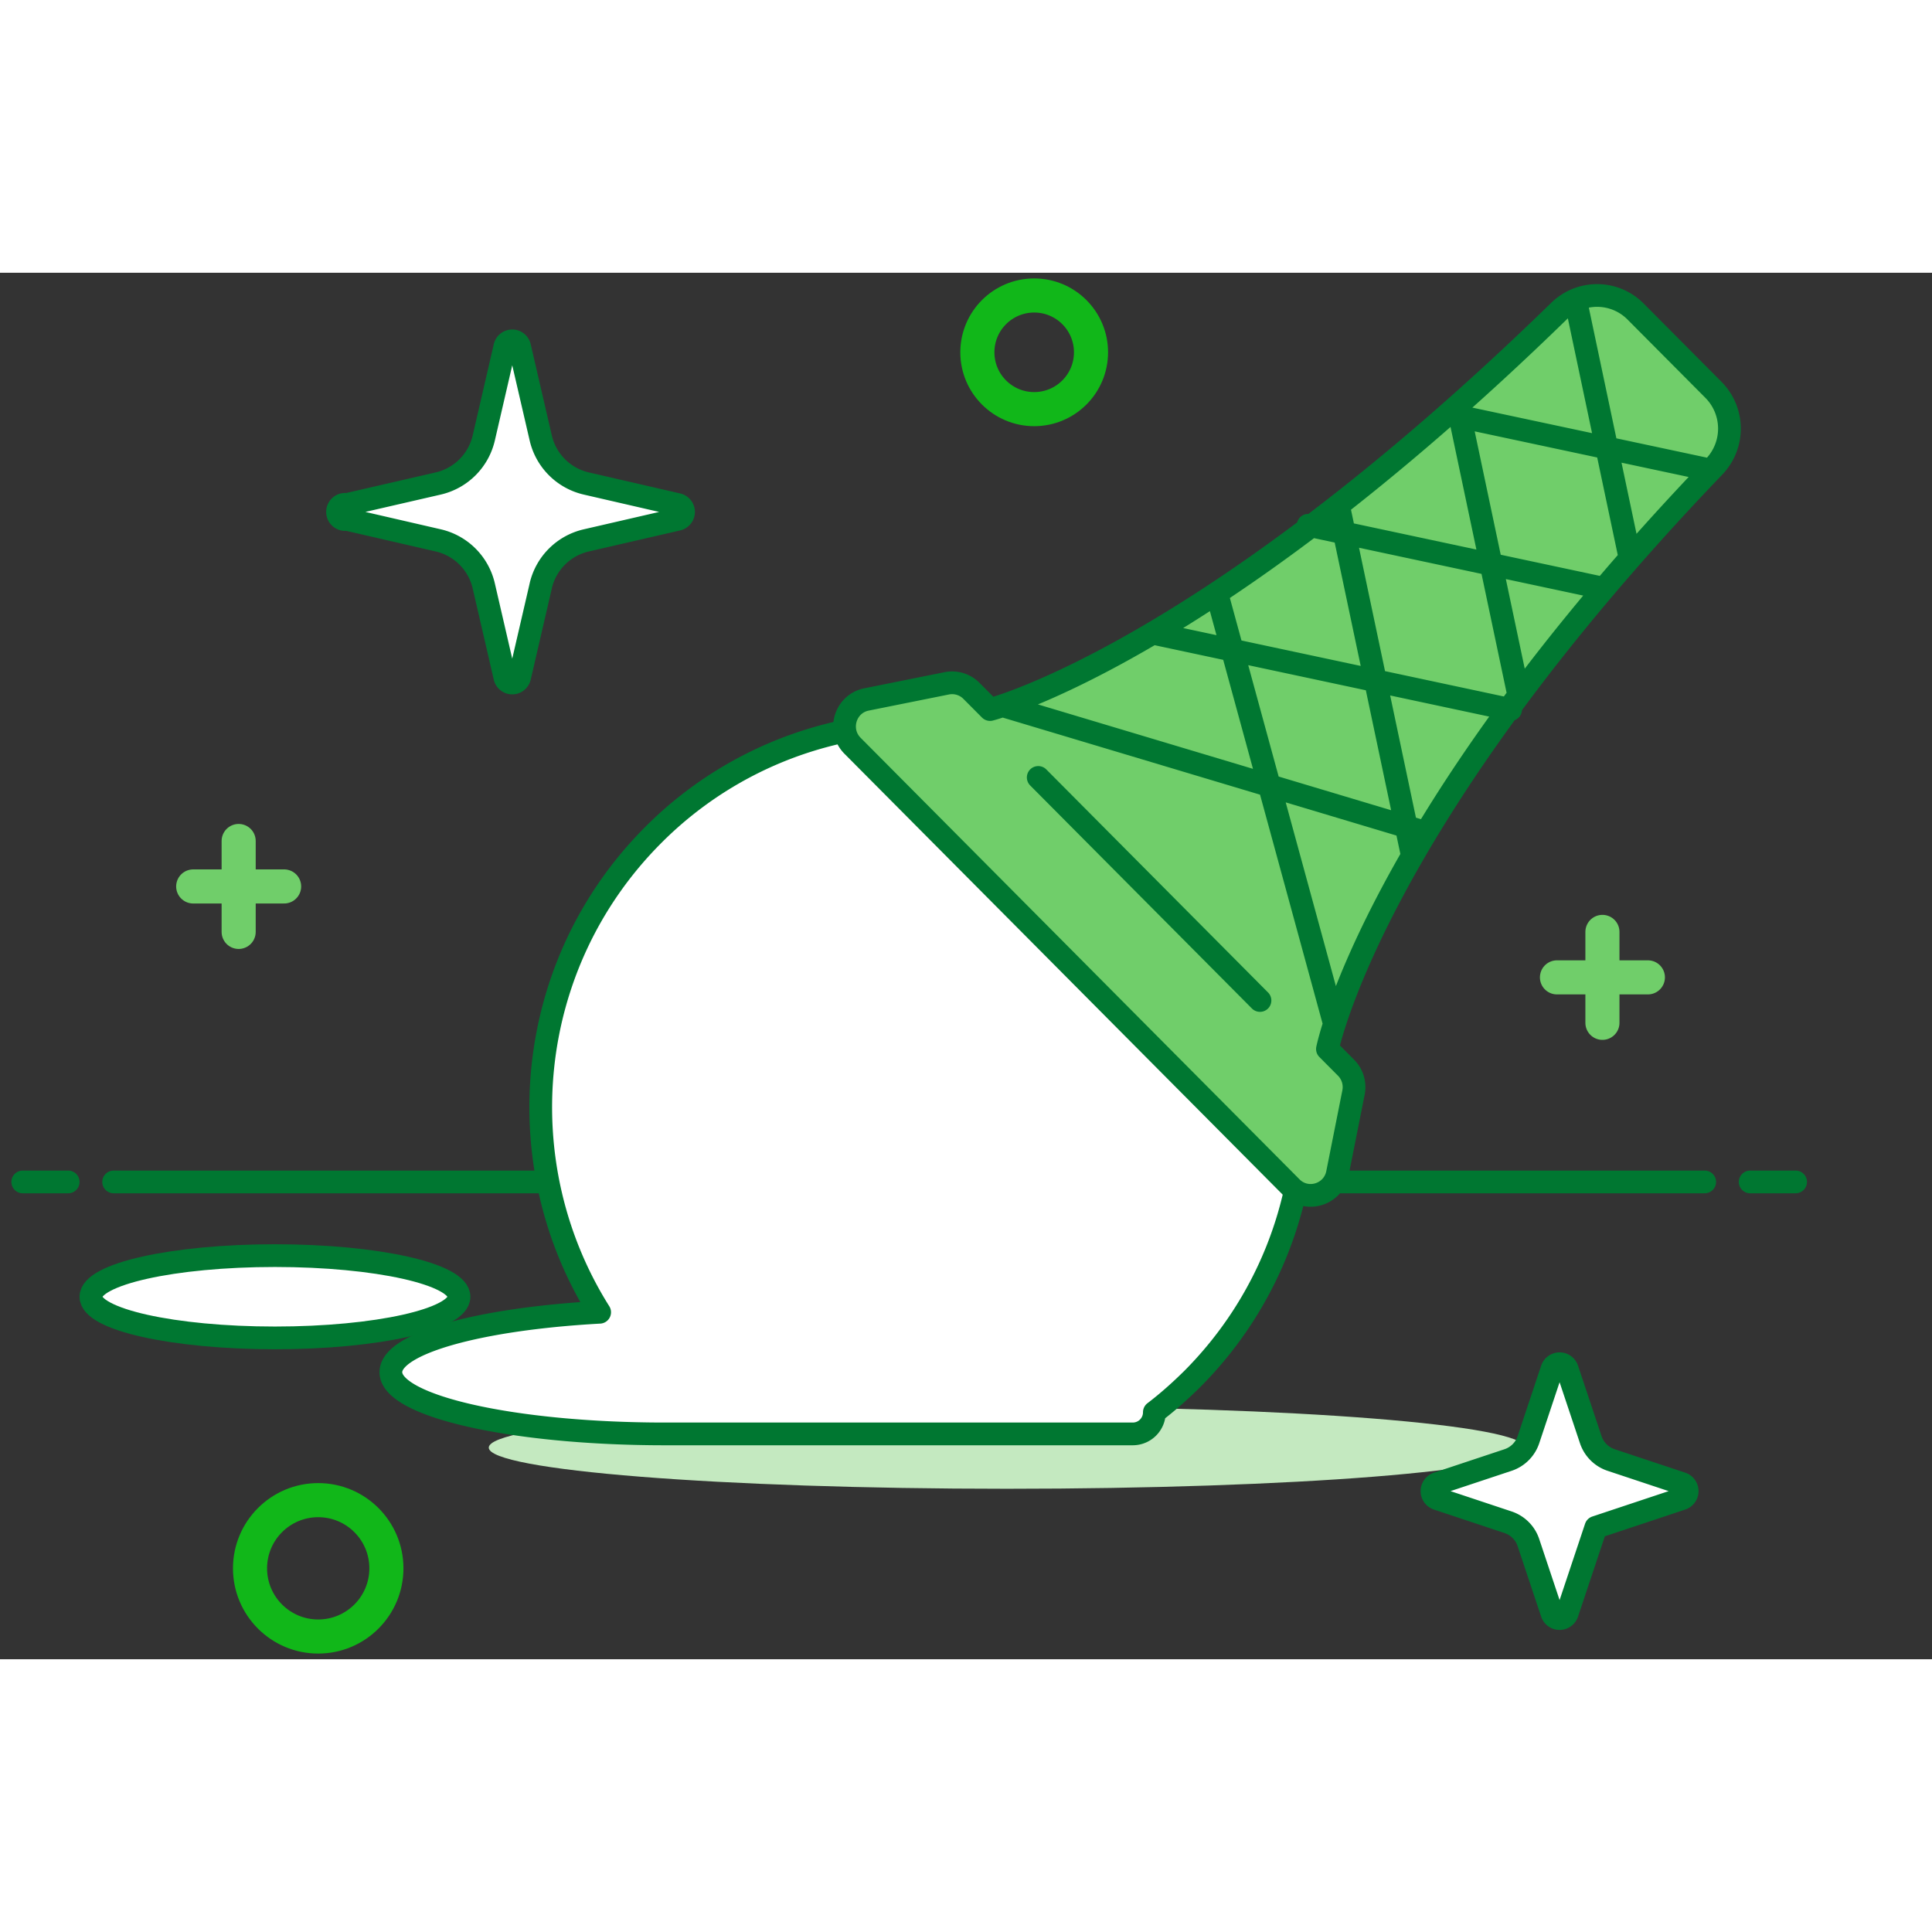 <svg xmlns="http://www.w3.org/2000/svg" width="120" height="120" viewBox="0 0 85 61">
    <rect x="0" y="0" width="85" height="61" fill="#333333" stroke="none"/>
    <g fill="none" fill-rule="evenodd" transform="translate(1 1)">
        <path stroke="#007731" stroke-linecap="round" stroke-linejoin="round" d="M4 39h70M0 39h2M76 39h2"/>
        <path fill="#C4E9C0" d="M66.09 50.69c0 1-10.205 1.81-22.793 1.81s-22.793-.81-22.793-1.81c0-1.001 10.205-1.81 22.793-1.81s22.794.809 22.794 1.81"/>
        <path fill="#FFF" d="M51.465 23.764a16.72 16.72 0 0 0-23.753 0c-5.661 5.694-6.44 14.44-2.33 20.97-5.273.29-9.185 1.36-9.185 2.636 0 1.5 5.397 2.716 12.055 2.716h20.587a.95.95 0 0 0 .948-.953c.588-.447 1.14-.942 1.678-1.473 6.563-6.602 6.563-17.295 0-23.896"/>
        <path stroke="#007731" stroke-linecap="round" stroke-linejoin="round" d="M51.465 23.764a16.72 16.72 0 0 0-23.753 0c-5.661 5.694-6.44 14.44-2.33 20.97-5.273.29-9.185 1.36-9.185 2.636 0 1.5 5.397 2.716 12.055 2.716h20.587a.95.95 0 0 0 .948-.953c.588-.447 1.14-.942 1.678-1.473 6.563-6.602 6.563-17.295 0-23.896z"/>
        <path fill="#70CE6A" d="M55.817 39.237c.678.682 1.837.328 2.025-.617l.707-3.555a1.21 1.21 0 0 0-.328-1.09l-.819-.823s1.98-9.953 17.02-25.627a2.421 2.421 0 0 0-.036-3.373L70.96.707a2.385 2.385 0 0 0-3.357-.033C52.053 15.828 42.558 18.217 42.558 18.217l-.819-.823a1.2 1.2 0 0 0-1.083-.331l-3.534.71c-.94.19-1.29 1.356-.614 2.038l19.31 19.426z"/>
        <path stroke="#007731" stroke-linecap="round" stroke-linejoin="round" d="M54.434 31.017l-9.756-9.813M57.71 32.048l-5.178-18.955M61.139 24.656L57.885 9.225M65.82 17.598L63.13 4.842M70.716 11.562L68.319.195M43.109 18.047l18.635 5.583M49.715 14.857l15.746 3.36M56.554 10.11l13.02 2.778M62.707 5.216l11.564 2.467M55.817 39.237c.678.682 1.837.328 2.025-.617l.707-3.555a1.21 1.21 0 0 0-.328-1.09l-.819-.823s1.98-9.953 17.02-25.627a2.421 2.421 0 0 0-.036-3.373L70.96.707a2.385 2.385 0 0 0-3.357-.033C52.053 15.828 42.558 18.217 42.558 18.217l-.819-.823a1.2 1.2 0 0 0-1.083-.331l-3.534.71c-.94.19-1.29 1.356-.614 2.038l19.31 19.426z"/>
        <path fill="#FFF" stroke="#007731" stroke-linecap="round" stroke-linejoin="round" d="M22.79 12.775a2.67 2.67 0 0 1 2.005-2l4.021-.927a.334.334 0 0 0 0-.65l-4.021-.926a2.674 2.674 0 0 1-2.004-2l-.929-4.013a.333.333 0 0 0-.651 0l-.928 4.013a2.674 2.674 0 0 1-2.004 2l-4.02.925a.334.334 0 1 0 0 .651l4.02.926a2.67 2.67 0 0 1 2.004 2.001l.928 4.015a.334.334 0 0 0 .651 0l.929-4.015z"/>
        <path fill="#FFF" d="M19.195 44.052c0 1-3.625 1.81-8.097 1.81-4.474 0-8.098-.81-8.098-1.81s3.624-1.81 8.098-1.81c4.472 0 8.097.81 8.097 1.81"/>
        <path stroke="#007731" stroke-linecap="round" stroke-linejoin="round" d="M19.195 44.052c0 1-3.625 1.81-8.097 1.81-4.474 0-8.098-.81-8.098-1.81s3.624-1.81 8.098-1.81c4.472 0 8.097.81 8.097 1.81z"/>
        <path fill="#FFF" stroke="#007731" stroke-linecap="round" stroke-linejoin="round" d="M69.211 54.196l3.777-1.257a.355.355 0 0 0 0-.672l-3.104-1.032a1.416 1.416 0 0 1-.897-.895l-1.035-3.099a.355.355 0 0 0-.673 0l-1.034 3.099a1.419 1.419 0 0 1-.897.895l-3.106 1.032a.355.355 0 0 0 0 .672l3.105 1.033c.424.142.757.473.897.896l1.035 3.1a.355.355 0 0 0 .673 0l1.259-3.772z"/>
        <circle cx="44.5" cy="2.5" r="2.5" stroke="#11B719" stroke-width="1.5" transform="matrix(-1 0 0 1 89 0)"/>
        <g stroke="#70CE6A" stroke-linecap="round" stroke-linejoin="round" stroke-width="1.5">
            <path d="M9.5 24v4M7.5 26h4"/>
        </g>
        <g stroke="#70CE6A" stroke-linecap="round" stroke-linejoin="round" stroke-width="1.5">
            <path d="M69.5 28v4M67.5 30h4"/>
        </g>
        <circle cx="13" cy="56" r="3" stroke="#11B719" stroke-width="1.5" transform="matrix(-1 0 0 1 26 0)"/>
    </g>
</svg>
